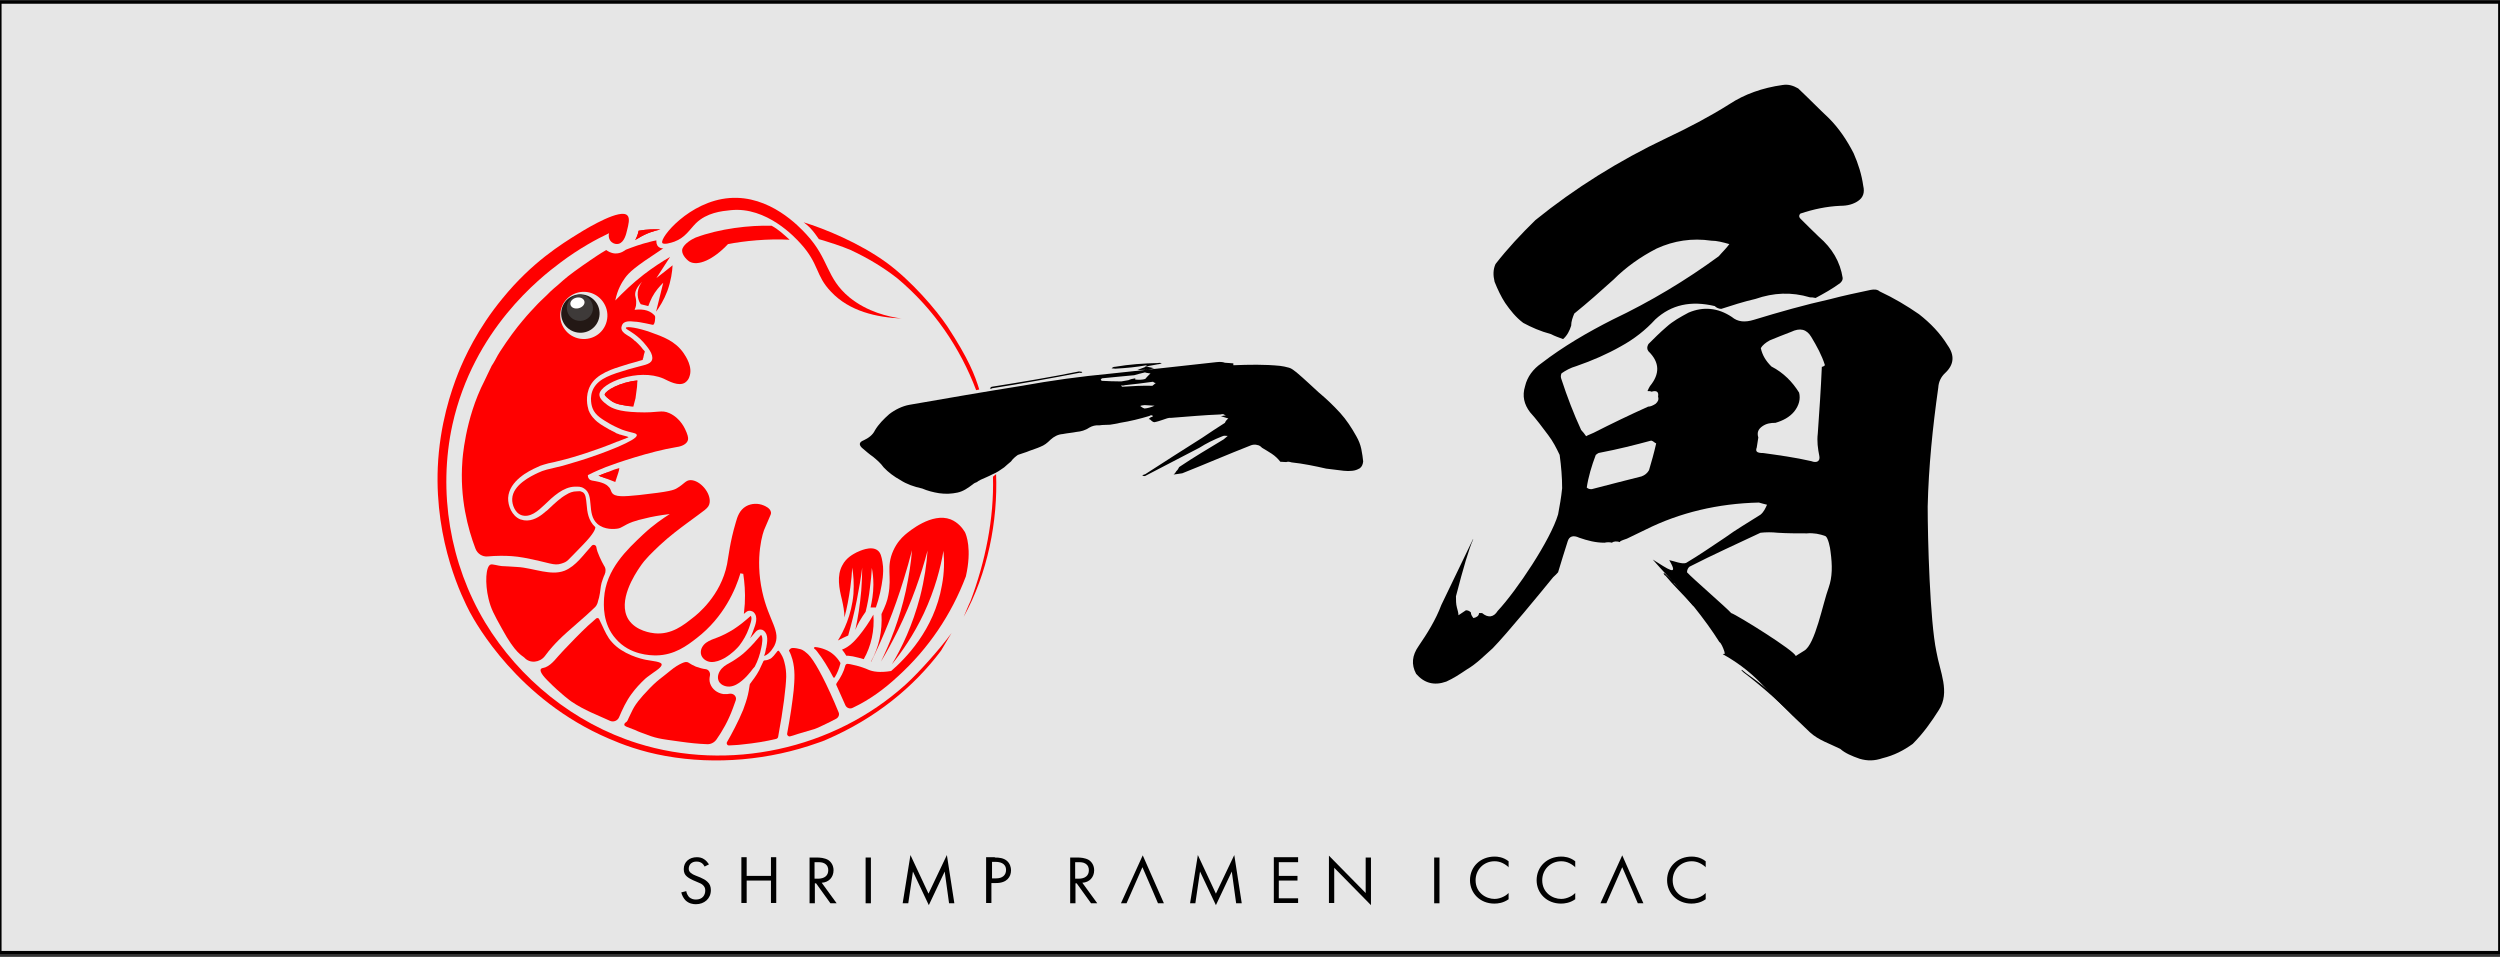 <?xml version="1.0" encoding="utf-8"?>
<!-- Generator: Adobe Illustrator 28.0.0, SVG Export Plug-In . SVG Version: 6.00 Build 0)  -->
<svg version="1.1" id="レイヤー_1" xmlns="http://www.w3.org/2000/svg" xmlns:xlink="http://www.w3.org/1999/xlink" x="0px"
	 y="0px" viewBox="0 0 802.9 307.3" style="enable-background:new 0 0 802.9 307.3;" xml:space="preserve">
<rect x="0" y="0" width="802.9" height="307.3" fill="#333333" stroke="none"/>
<style type="text/css">
	.st0{fill:#E6E6E6;stroke:#000000;stroke-miterlimit:10;}
	.st1{fill:#FF0000;}
	.st2{fill:#231815;}
	.st3{fill:#3E3A39;}
	.st4{fill:#FFFFFF;}
</style>
<rect y="0.7" class="st0" width="802.8" height="305.2"/>
<g>
	<path class="st1" d="M280.5,197.4c-1.4,2.5-3,4.8-4.8,7c-1.4,1.7-3.1,3.4-5.2,4.2c0,0-0.1,0-0.1,0c0.5,0.6,1,1.3,1.4,2
		c0.1,0,0.1,0,0.2,0c0.1,0,0.3,0,0.4,0c0.5,0.1,1,0.1,1.5,0.2c1.4,0.3,2.5,0.6,3.5,0.9C279.8,207.5,280.9,202.4,280.5,197.4z"/>
	<path class="st1" d="M283.4,180.4c-0.3-1.7-0.6-2.9-1.5-3.6c-2.1-1.7-5.9,0.2-6.8,0.6c-0.9,0.5-3.3,1.6-4.6,4.2
		c-1.8,3.3-1,7.4-0.1,11c0.4,1.8,0.8,3.8,0.8,5.7c0.8-2.9,1.4-6.2,1.9-9.7c0.3-2.2,0.5-4.3,0.6-6.3c0.4,2.3,0.6,5.1,0.4,8.4
		c-0.6,6.9-3.2,12.1-5,15c1.1-0.6,2.2-1.1,3.3-1.6c1-3.5,2-7.4,2.8-11.5c0.7-3.6,1.3-7,1.7-10.3c0,2.3-0.1,4.8-0.3,7.4
		c-0.4,4.7-1.1,8.9-1.9,12.6c0.3-0.8,0.8-1.8,1.3-2.7c0.7-1.2,1.4-2.3,2-3.1c0.6-2.4,1.1-5,1.4-7.8c0.3-2.2,0.5-4.3,0.6-6.3
		c0.3,1.5,0.5,3.3,0.5,5.4c0,2.9-0.5,5.4-0.9,7.3c0.6,0,1.1,0,1.7,0c1.1-3.1,1.8-6.4,2.2-9.6C283.6,184.3,283.8,182.6,283.4,180.4z"
		/>
	<path class="st1" d="M289.5,102.3c-4.3-0.6-10.9-2.1-16.7-6.8c-7.6-6.3-6.4-12.2-13.8-20.2c-2.3-2.5-11.8-12.7-24.7-11.7
		c-12.9,1-22.5,12.8-21.6,14.4c0.4,0.7,2.8,0,3.9-0.4c3.5-1.3,4.9-3.9,6.9-5.9c3.5-3.4,8.2-3.9,11.2-4.2
		c11.5-1.2,20.7,8.8,22.4,10.7c6.1,6.7,4.7,10.2,9.8,15.5C272.8,100,281.5,101.9,289.5,102.3z"/>
	<path class="st1" d="M221.4,84c2.7,1.6,7.7-0.6,12.4-5.6c5-1,12.9-1.8,19.8-1.4c-2-1.8-3.7-3.4-5.8-4.5c-7-0.2-16.7,0.9-24.4,3.8
		c-1.4,0.6-3.6,2-4.2,3.5C218.6,81.3,220.2,83.2,221.4,84z"/>
	<g>
		<path class="st1" d="M194.2,126.7c0,0.5,1.4,1.5,1.9,1.9c0.8,0.6,1.8,1.2,4.5,1.6c0.6,0.1,1.2,0.2,1.9,0.2c0-0.1,0-0.2,0.1-0.2
			c0.8-2.6,1.5-5.3,2.1-8C199.1,122.7,194.4,125.5,194.2,126.7z"/>
		<path class="st1" d="M192.2,152.8c0.2,0,0.4,0.1,0.6,0.2c0.6,0.2,1.3,0.4,2,0.7c0.1-0.7,0.3-1.4,0.4-2.1c0,0-0.1,0-0.1,0.1
			C194.2,152,193.2,152.4,192.2,152.8z"/>
	</g>
	<path class="st1" d="M262.4,209.2L262.4,209.2c1.8,2.3,3.6,5.2,5.2,8.3c0.1,0.2,0.4,0.2,0.5,0c0.8-1.3,1.4-2.8,1.8-4.4
		c0-0.1,0-0.2,0-0.2c-1.1-1.9-2.8-3.5-4.9-4.3c-1-0.4-2.1-0.7-3.2-0.8c-0.3,0-0.5,0.3-0.3,0.5C261.9,208.6,262.2,208.9,262.4,209.2z
		"/>
	<path class="st1" d="M232.6,211.4c-1.3,0.7-2.8,1.3-4.3,1.2c-1.5-0.1-3-1.2-3.2-2.7c-0.2-1.4,0.6-2.7,1.7-3.5
		c1.1-0.8,2.4-1.2,3.7-1.7c1.8-0.7,3.5-1.6,5.1-2.6c2-1.3,3.7-2.7,5.5-4.3c0.7,0.7-0.3,3.1-0.6,4c-0.7,2-1.8,3.9-3.1,5.6
		C236.8,208.1,235.2,209.9,232.6,211.4z"/>
	<path class="st1" d="M244.8,190c-2.4-11,0.2-19.2,0.9-20.5c0.4-0.9,0.8-1.9,1.2-2.8c0.6-1.4,0.8-1.7,0.7-2.2
		c-0.2-1.3-1.9-2-2.4-2.2c-1.7-0.7-3.8-0.7-5.6,0.3c-2.1,1.2-2.8,3.4-3.3,5.2c-1.9,6.4-2.3,10.8-2.8,13.4
		c-2,10.1-9.6,16.2-11.1,17.3c-2.8,2.2-6.7,5.4-12.1,4.9c-1-0.1-6.1-0.7-8.5-4.5c-3.6-5.9,2.2-14.6,3.7-16.8c1.8-2.7,3.8-4.5,6.4-7
		c3.1-2.9,6.6-5.5,8.9-7.2c5.6-4.2,6.8-4.6,7.1-6.4c0.5-3.2-3.1-7.3-6.1-7.3c-1.6,0-2,1.2-4.4,2.6c-1,0.6-2.2,1.1-12.2,2.2
		c-5,0.5-7.8,0.7-8.7-0.8c-0.4-0.6-0.3-1.2-1.1-1.9c-0.8-0.9-1.9-1.2-2.9-1.5c-1.9-0.5-2.9-0.3-3.4-1.1c-0.3-0.4-0.3-0.8-0.3-1.1
		c2.5-1.3,4.6-2.1,5.8-2.6c3.1-1.2,14.1-5,22.6-6.4c0.8-0.1,2.9-0.5,3.6-1.9c0.3-0.6,0.3-1.3-0.3-2.8c-0.4-1-1.8-4.5-5.5-6.2
		c-2.7-1.2-3.4,0-10.3-0.3c-6.1-0.2-8.2-1.3-9.6-2.3c-1.2-0.9-2.7-2.1-2.6-3.5c0.4-3.6,12.5-8.5,20.6-5c1.7,0.8,4.8,2.6,6.9,1.3
		c0.9-0.6,1.3-1.5,1.4-1.9c1.2-3.1-1.2-6.6-1.8-7.5c-2.7-4-6.8-5.4-10.7-6.8c-3.9-1.4-7.7-2-7.9-1.4c-0.2,0.5,2.9,1.5,5.7,4.7
		c1.2,1.4,3.3,3.8,2.7,5.6c-0.6,1.6-2.7,1.6-7.5,3c-5.7,1.7-9.4,2.9-11.2,6c-1.7,3-0.5,6.3-0.4,6.5c0.9,2.4,3.2,3.6,5.7,5.1
		c1.8,1,3.6,1.7,3.8,1.8c3.1,1.1,4.6,1,4.7,1.7c0.2,0.9-2.6,2.3-6,3.8c-9,3.8-17.3,5.9-17.8,6.1c-5,1.2-5.9,1.3-8,2.3
		c-2.1,1-8,3.8-8.2,8.3c-0.1,2,1,4.5,2.8,5.2c2.9,1.1,5.6-1.4,7.5-3.2c2.9-2.8,6.1-5.8,9.8-5.9c1,0,2-0.1,3,0.6
		c3.4,2.1,0.7,8.1,4.2,11.3c2.3,2.1,5.8,1.7,6.4,1.6c1.6-0.2,2-1.1,5-2.2c1.4-0.5,2.3-0.7,4-1.1c1.9-0.5,4.6-1,7.9-1.4
		c-2.2,1.4-5.3,3.5-8.5,6.5c-5.2,4.9-12,11.2-12.6,20.5c-0.1,2-0.6,8.2,3.8,13.1c4.5,5.2,11.1,5.3,13,5.3c5.8-0.1,9.8-3.1,13-5.6
		c8.7-6.7,12.5-15.7,14-20.8c0.3,0.1,0.6,0.2,0.9,0.2c0.4,2.6,0.7,5.9,0.5,9.6c-0.1,1.2-0.2,2.3-0.3,3.3c0.2-0.2,0.4-0.4,0.7-0.6
		c0.4-0.4,1-0.5,1.5-0.4c0.4,0.1,0.7,0.2,1,0.5c1.5,1.5,0.5,4-0.1,5.6l-0.1,0.3c-0.3,0.8-0.6,1.6-1,2.4c0.6-0.7,1.2-1.4,1.8-2.1
		c0.4-0.5,1.1-0.8,1.7-0.7c0.3,0,0.5,0.1,0.8,0.3c1.7,1.2,1.2,3.8,0.9,5.5l-0.1,0.3c-0.1,0.8-0.3,1.6-0.6,2.4c2-0.7,3.1-3,3.3-3.3
		C251,202.7,246.9,199.6,244.8,190z"/>
	<path class="st1" d="M238.3,218.6c-1.2,1-2.5,1.8-4,1.9c-1.5,0.1-3.2-0.7-3.6-2.1c-0.4-1.3,0.2-2.7,1.1-3.7c0.9-1,2.2-1.6,3.4-2.3
		c1.6-1,3.2-2.1,4.5-3.4c1.7-1.6,3.2-3.3,4.7-5.1c0.8,0.6,0.3,3.2,0.1,4.1c-0.4,2.1-1.1,4.2-2.1,6.1
		C241.8,214.6,240.6,216.7,238.3,218.6z"/>
	<path class="st1" d="M211.1,78.8c-0.1-0.3-0.2-0.5-0.2-0.5c0-0.1-0.1-0.3-0.1-0.7c0-0.2,0-0.3,0-0.4c-0.7,0.1-1.4,0.3-2.2,0.5
		c-2.8,0.7-5.3,1.6-7.6,2.5c-0.3,0.2-1.6,1.3-3.5,1.2c-1.4-0.1-2.4-0.8-2.8-1.1c-2.1,1.2-3.8,2.4-5,3.2c-3.8,2.6-7,4.9-8.8,6.5
		c-0.6,0.5-1.2,1.1-1.8,1.6c-0.8,0.7-1.6,1.3-2.3,2l-1.2,1.2c-0.7,0.7-1.5,1.4-2.1,2l-0.8,0.8c-1.6,1.7-3.4,3.6-4.6,5.1
		c0,0-0.1,0.1-0.1,0.1c-2.3,2.7-4.8,6.1-7.4,10.1c-0.4,0.6-1.1,1.8-1.6,2.8c-0.4,0.7-0.8,1.4-1.1,1.8c-0.4,0.8-0.9,1.8-1.3,2.7
		c-0.3,0.7-0.7,1.4-1,2.1c-6.4,12.4-7.1,25.8-7.1,25.8c-0.9,11.9,1.8,21.8,4.2,28.1c0.6,1.6,2.2,2.7,4,2.5c1.2-0.1,2.6-0.2,4.1-0.2
		c2.5,0,4.6,0.1,7.4,0.6c8.5,1.6,9.6,2.7,12.1,1.9c2.1-0.7,1.5-0.5,6.8-5.9c3.9-4,4.1-5.3,4.1-5.8c-2.3-2.1-2.6-4.9-2.8-7.3
		c-0.2-2-0.3-3.3-1.2-3.9c-0.2-0.1-0.5-0.2-0.7-0.3c-0.4-0.1-0.8,0-1.3,0c-1.2,0-2.3,0.4-3.4,1.1c-1.8,1-3.6,2.7-5.3,4.3
		c-0.4,0.4-0.8,0.8-1.4,1.2c-1.7,1.5-4.1,3.1-6.8,2.7c-0.4-0.1-0.8-0.2-1.2-0.3c-2.7-1.1-4-4.4-3.9-6.9c0.3-5.5,6.7-8.7,9.2-9.8
		c0.8-0.4,1.5-0.7,2.3-0.9c0.9-0.3,1.8-0.5,3.3-0.8c0.8-0.2,1.7-0.4,2.8-0.7c0,0,0.3-0.1,0.8-0.2c2.3-0.6,9.2-2.6,16.7-5.7
		c0,0,0.1,0,0.1,0c0.2-0.1,0.3-0.1,0.5-0.2c0,0,2.8-1.1,2.8-1.1c0.6-0.2-0.8-0.4-2.1-0.8c0.1,0-0.2-0.1-0.3-0.1c0,0,0,0-0.1,0
		c-0.1,0-0.2-0.1-0.3-0.1c-0.1,0-0.1,0-0.2-0.1c-0.1,0-0.2-0.1-0.3-0.1c-0.1,0-0.2-0.1-0.3-0.1c-0.1,0-0.2-0.1-0.2-0.1
		c-0.1,0-0.2-0.1-0.3-0.2c-0.1,0-0.2-0.1-0.2-0.1c-0.1-0.1-0.3-0.1-0.4-0.2c-0.1,0-0.2-0.1-0.2-0.1c-0.1-0.1-0.3-0.1-0.4-0.2
		c-0.1,0-0.2-0.1-0.2-0.1c-0.1-0.1-0.3-0.2-0.4-0.2c-0.1,0-0.1-0.1-0.2-0.1l-0.3-0.2c-1.6-0.9-3.2-1.8-4.4-3.1
		c-0.8-0.8-1.4-1.7-1.8-2.7c0,0-0.1-0.1-0.1-0.3c-0.3-1-1.2-4.4,0.6-7.8c0.2-0.4,0.5-0.8,0.8-1.2c1.4-1.7,3.3-2.8,5.7-3.8
		c1.7-0.7,3.6-1.2,5.7-1.9c1.4-0.4,2.6-0.7,3.5-1c0,0,0,0,0,0c0.4-0.1,0.8-0.2,1.1-0.3c0,0,0,0,0,0c0-0.2,0.1-0.5,0.2-0.7
		c0.1-0.7,0.3-1.4,0.5-2c-0.1-0.2-0.3-0.4-0.5-0.6c-0.1-0.1-0.1-0.1-0.2-0.2c-0.1-0.1-0.1-0.2-0.2-0.3c-0.2-0.2-0.3-0.4-0.5-0.6
		c-0.5-0.6-1.1-1.1-1.6-1.6c-0.1,0-0.1-0.1-0.2-0.1c-0.1-0.1-0.2-0.2-0.3-0.3c-0.1-0.1-0.2-0.1-0.2-0.2c-0.7-0.6-1.4-1-1.9-1.3
		c-0.4-0.3-1-0.6-1.3-1c-0.1-0.1-0.1-0.1-0.2-0.2c0,0,0,0,0,0c-0.4-0.5-0.6-1.1-0.3-1.9c0.6-1.8,2.9-1.4,4.1-1.3c0,0,0,0,0,0
		c1.6,0,6,1.1,5.8,1c0.7,0.3,1-2.5,0.7-2.9c-1.3-1.5-3.3-2.3-6.5-1.9c0.2-0.5,0.5-1.1,0.5-2c0.1-1.2-0.2-1.9-0.3-2.6
		c-0.1-1,0.2-2.4,2.2-4.4c-0.4,0.5-1.8,2.5-1.3,5.1c0.2,0.9,0.5,1.6,0.9,2.1l2.4,0.6c0.3-0.8,0.7-1.8,1.2-2.8
		c1.1-2.1,2.5-3.6,3.6-4.7c-0.8,3.1-1.5,6.2-2.3,9.3c1.1-1.5,2.5-3.7,3.6-6.6c1.2-3.3,1.6-6.3,1.7-8.3c-1.7,1.4-3.4,2.7-5.2,4.1
		c1.5-2.3,2.9-4.5,4.4-6.8c-2.6,1.5-5.5,3.4-8.5,5.7c-3.6,2.8-6.6,5.7-9.1,8.3c0.7-3.5,2.1-5.8,3.1-7.2c1.4-1.9,3.1-3.5,11.5-9
		c0.3-0.2,0.6-0.4,0.9-0.6C212.9,79.9,211.6,79.7,211.1,78.8z M186.4,108.8c-4.2-0.6-7-4.5-6.4-8.6c0.6-4.2,4.5-7,8.6-6.4
		c4.1,0.6,7,4.5,6.4,8.6C194.4,106.6,190.6,109.4,186.4,108.8z"/>
	<path class="st1" d="M204,77.1c0.3-0.2,0.6-0.4,1-0.6c2.7-1.7,5.3-2.4,7.1-2.8c-1.8-0.1-4.2-0.1-7,0.4
		C204.9,75.2,204.5,76.2,204,77.1z"/>
	<path class="st1" d="M204,77.1c0.3-0.2,0.6-0.4,1-0.6c2.7-1.7,5.3-2.4,7.1-2.8c-1.8-0.1-4.2-0.1-7,0.4
		C204.9,75.2,204.5,76.2,204,77.1z"/>
	<path class="st1" d="M252.5,217.4c0-1.4-0.1-3-0.6-4.8c-0.3-1.3-0.9-2.4-1.7-3.5c-0.1-0.2-0.4-0.1-0.5,0c-0.5,0.6-0.9,1.1-1.2,1.5
		c-0.5,0.5-0.8,0.9-1.4,1.1c-0.6,0.3-1.2,0.4-1.6,0.4c-0.1,0-0.2,0.1-0.3,0.2c-0.4,0.9-0.9,2-1.4,3c-0.9,1.7-2,3.1-2.9,4.3
		c0,0-0.1,0.1-0.1,0.2c-0.2,1.3-0.4,2.8-0.9,4.5c-0.1,0.4-0.5,1.7-1.2,3.6c-1.5,3.7-3.9,8.2-5.2,10.4c-0.3,0.5,0.1,1.2,0.7,1.1
		c1.3-0.1,2.7-0.1,4.1-0.3c4-0.4,7.7-1,11-1.8c0.3-0.1,0.5-0.3,0.6-0.6C251.6,227.6,252.4,220.7,252.5,217.4z"/>
	<path class="st1" d="M288.4,217.2c9.8-8.9,17.2-19.9,21.8-32.1c2-8.8,0.1-13.4-0.3-14.2c-0.1-0.2-0.2-0.3-0.2-0.3
		c-0.5-0.8-1.9-2.8-4.4-3.8c-6-2.3-13.3,3.8-14.7,5c-0.1,0.1-0.1,0.1-0.1,0.1c-1,0.9-2.4,2.3-3.6,4.9c-2.4,5.4-0.4,8.1-1.6,14.3
		c-0.3,1.8-1,3.6-2.2,6.1c0.3,5.4-0.8,10.7-3.4,15.3c0,0,0.1,0,0.1,0c0,0,0,0,0,0c3.8-7.7,7.4-16.5,10.4-26.3c1-3.2,1.9-6.4,2.7-9.5
		c-0.3,4-1,8.4-2,13.1c-2,9.1-5.1,16.8-8,22.7c1.9-3.1,3.7-6.5,5.5-10.1c4.5-9.2,7.5-18,9.5-25.6c-0.3,4.3-1,9.3-2.4,14.8
		c-2.4,9.2-5.9,16.5-9.1,21.8c3.2-4,7-9.4,10.3-16.4c3.6-7.7,5.4-14.8,6.3-20.1c0.3,3.2,0.3,7-0.5,11.1
		c-2.5,14.4-11.9,23.7-16.3,27.5c-3.7,0.6-5.9,0.2-7.3-0.4c-0.6-0.3-2.8-1.2-5.9-1.8c-0.3,0-0.5-0.1-0.8-0.1c-0.3,0-0.6,0.2-0.7,0.5
		c-0.5,2-1.5,3.9-2.8,5.7c-0.1,0.2-0.2,0.4-0.1,0.6c1,2.2,1.9,4.3,2.9,6.5c0.4,0.9,1.5,1.3,2.4,0.8
		C279.4,224.7,284.1,221.2,288.4,217.2z"/>
	<path class="st1" d="M234.3,222.8c-0.2,0-0.5,0.1-0.7,0.1c-0.4,0-0.9,0-1.3,0c-2-0.3-3.6-1.6-4.2-3.3c-0.3-0.8-0.3-1.7-0.1-2.6
		c0.2-1-0.4-2-1.4-2.1c-0.9-0.1-2-0.4-3.1-0.8c-0.9-0.4-1.7-0.8-2.4-1.3c-0.7-0.4-1.4-0.1-2.1,0.2c-0.9,0.4-2.3,1.2-3.6,2.3
		c-2.7,2.3-4.3,3-8,7.1c-0.6,0.6-1.2,1.3-1.6,1.8c0,0,0,0,0,0c0,0,0,0,0,0c-2.5,2.8-3.1,4.9-3.9,6.4c-0.2,0.5-0.5,1.2-0.8,1.3
		c-0.6,0.4-0.6,0.7-0.6,0.9c0.1,0.5,1,0.7,2.8,1.4c1.4,0.5,0.8,0.4,2.4,1c5.4,2.1,5.8,2,12.9,3c2.8,0.4,5.6,0.7,8.4,0.8
		c1.2,0.1,2.4-0.5,3.1-1.5c1.9-2.7,3.8-6,5.3-10.1c0.3-0.9,0.6-1.7,0.9-2.5C236.7,223.7,235.6,222.6,234.3,222.8z"/>
	<path class="st1" d="M193.3,180.4c-0.5-1-1-2.1-1.4-3.2c-0.2-0.5-0.3-1.1-0.4-1.6c-0.2-0.6-0.9-0.8-1.4-0.4
		c-2.7,2.9-5.1,6.6-8.8,8.1c-2.4,0.9-4.7,0.6-7.1,0.2c-2.3-0.4-5.6-1.3-8-1.4c-4.2-0.3-1.9-0.1-5.1-0.3c-1.1-0.1-3-0.7-3.5-0.5
		c-1.6,0.5-1.9,6-0.7,11c0.8,3.3,1.7,4.9,4.3,9.6c4.4,8.1,6.5,8.6,7.2,9.3c1.8,2,5,1.6,6.6-0.5c1.6-2.2,3.2-3.9,4.5-5.2
		c1.7-1.7,3-2.8,7.1-6.4c1.9-1.6,3.4-3.1,4.5-4.1c0.4-0.4,0.6-0.8,0.8-1.3c0.1-0.5,0.3-1.1,0.5-1.8c0.5-2.2,0.4-3.2,0.8-4.7
		c0.3-0.9,0.6-1.9,1-2.7c0.4-0.9,0.4-2-0.2-2.8C193.7,181.2,193.5,180.8,193.3,180.4z"/>
	<path class="st1" d="M207.4,211.9c-1.5-0.3-7.4-1.7-10.9-5.7c-1.4-1.5-2.3-3.6-3.1-5.3c-0.4-0.8-0.7-1.5-1-2.1
		c-0.1-0.3-0.6-0.4-0.9-0.2c-2,1.7-3.6,3.2-4.7,4.3c-1.4,1.4-2.9,2.9-4.3,4.4c-1.1,1.1-1.7,1.8-2,2.1c-1.6,1.6-3.1,4-5.3,4.9
		c-0.8,0.3-1.3,0.2-1.5,0.6c-0.2,0.3-0.3,1.2,2.1,3.6c4.3,4.4,7.7,6.8,7.7,6.8c4.3,2.9,8.3,4.3,12.4,6.2c1.1,0.5,2.4,0,2.9-1.1
		c1.1-2.6,2.3-5.2,4-7.5c1.3-1.8,2.8-3.4,4.4-4.9c0.9-0.8,1.9-1.4,2.8-2.1c0.6-0.4,2.6-1.7,2.5-2.5
		C212.5,212.5,209.5,212.3,207.4,211.9z"/>
	<path class="st1" d="M269.3,228.7c-3.6-8.8-7-15.2-9-17.7c-1.4-1.7-2.7-2.4-3.2-2.5c-0.8-0.2-1.6-0.4-2.5-0.4c-0.6,0-1,0.4-1.2,0.8
		c0,0,0,0.1,0,0.1c0.5,0.9,0.8,1.8,1.1,2.8c0.9,3.3,0.7,6.5,0.4,9.9c-0.4,3.7-1.1,8.6-2.1,13.9c-0.1,0.5,0.4,1,0.9,0.9
		c0.5-0.1,1.4-0.4,2.6-0.8c6.7-2,4.9-1.3,8.1-2.8c1.5-0.7,2.9-1.4,4.2-2.1C269.3,230.4,269.7,229.5,269.3,228.7z"/>
</g>
<g>
	<path class="st1" d="M194.2,126.7c0,0.5,1.4,1.5,1.9,1.9c0.8,0.6,1.8,1.2,4.5,1.6c0.6,0.1,2.1,0.4,2.8,0.4c0-0.1,0.6-2.2,0.7-2.7
		c0.7-5,0.4-2.9,0.6-5.7C199.1,122.7,194.4,125.5,194.2,126.7z"/>
	<path class="st1" d="M192.2,152.8c0.2,0,0.4,0.1,0.6,0.2c0.6,0.2,4.1,1.5,4.8,1.8c0.8-2.5,1.3-3.7,1.3-4.5c0,0-1.5,0.5-1.6,0.5
		C196.5,151.1,193.2,152.4,192.2,152.8z"/>
</g>
<path class="st1" d="M305.6,203.3c-3.4,4.7-10.3,12.5-14.7,16.5c-23.2,21-57,28.1-86.2,18.9c-20.3-6.4-37.9-20.6-48.9-38.8
	c-11.3-18.8-15.2-42-10.5-63.5c6.8-30.6,28.2-47.2,34.6-52c6.1-4.6,11.7-7.6,15.7-9.5c-0.3,1.1,0.1,2.3,0.9,2.9
	c0.6,0.5,1.5,0.7,2.2,0.5c1.8-0.5,2.4-3.1,2.7-4.4c0.4-1.6,1-3.8,0.1-4.7c-2.1-2.3-12.2,3.6-15.7,5.8c-5.5,3.4-14.9,9.2-24.3,20.7
	c-8.2,9.9-12.4,19.3-14.3,24c-2.3,5.8-6,16.6-6.6,30.4c-1,24.2,8,42.1,10.3,46.5c1.9,3.5,15.4,28.1,44.6,40.6
	c4.1,1.8,10.4,4.2,18.3,5.6c16.1,2.9,33.4,1.3,48.8-4.2c1-0.3,2-0.7,2.9-1.1c15.7-6.8,27.9-16.8,36.7-28.5L305.6,203.3z"/>
<path class="st2" d="M187.3,94.6c-3.4-0.5-6.5,1.8-7,5.2c-0.5,3.4,1.8,6.5,5.2,7c3.4,0.5,6.5-1.8,7-5.2
	C193,98.2,190.7,95.1,187.3,94.6z M185.5,100.6c-1.4-0.2-2.4-1.6-2.2-3c0.2-1.4,1.6-2.4,3-2.2c1.4,0.2,2.4,1.6,2.2,3
	C188.3,99.8,187,100.8,185.5,100.6z"/>
<path class="st3" d="M190.4,99.5c-0.3,2.3-2.5,3.9-4.8,3.5c-2.3-0.3-3.9-2.5-3.5-4.8c0.3-2.3,2.5-3.9,4.8-3.5
	C189.1,95,190.7,97.2,190.4,99.5z"/>
<path class="st4" d="M187.7,96.8c0.2,0.9-0.6,1.9-1.9,2.2c-1.2,0.3-2.4-0.2-2.6-1.2c-0.2-0.9,0.6-1.9,1.9-2.2
	C186.4,95.3,187.5,95.9,187.7,96.8z"/>
<path d="M559.4,215.1l-0.1,0.2l0.6,0.6c6.8,5.2,12.1,10.1,17.8,15.7c0.1,0.1,0.3,0.1,0.8,0.2c0-0.3-0.1-0.3-0.3-0.5
	c-5.6-5.6-10.3-10.1-17.3-15C560.9,216.3,559.7,215.3,559.4,215.1z"/>
<path d="M534.3,184c0,0.4,0.3,0.8,0.6,0.9c2.7,3.3,5.2,5.5,8.7,9.5c0.3,0.3,0.6,0.4,1.1,0.5L544,194c-2.1-2.5-4.2-4.7-6.5-6.8
	l0.3-0.2c-0.9-0.6-1.6-1.5-2.6-2.3C535.1,184.5,534.6,184.1,534.3,184z"/>
<path class="st1" d="M288.2,89.4c11.8,9.9,20.2,22.4,25.3,35.9c0.3-0.1,0.6-0.1,1-0.2c-1.4-4.6-3.4-9.8-10.2-20.2
	c-3.7-5.5-11.5-14.6-19.5-20.5c-8.8-6.4-20.1-11-26.7-13c0.6,0.4,1.6,1.3,2,1.7c1.3,1.4,2,2.4,2.9,3.7c2.4,0.7,7.5,2.3,10.2,3.5
	C279,83,284,86.1,288.2,89.4z"/>
<path d="M436.7,150.4c-0.9,0.5-1.5,0.7-2.4,0.8c-0.9,0.1-1.7,0.1-2.7,0l-5.7-0.7c-3.5-0.8-7.3-1.6-11.1-2c-0.6-0.2-1.3-0.3-1.7-0.1
	l-1.9-0.1c-0.8-1-1.6-1.8-2.8-2.6c-1-0.6-2-1.3-3.1-1.9c-0.4-0.4-0.8-0.8-1.6-0.9c-0.6-0.2-1.3-0.1-1.9,0.1
	c-7.4,2.9-14.8,6.1-22.1,9c-0.9,0.1-1.7,0.3-2.8,0.4c0.4-0.3,0.7-0.7,0.9-1.1c0.4-0.3,0.7-0.9,0.9-1.3c4.6-3.1,9.5-6,14.3-8.9
	c0.4-0.4,0.9-0.7,1.3-1.1c-0.8-0.1-1.3-0.1-1.7,0.1c-2.8,1.1-5.2,2.3-7.4,3.7l-17.5,9.1l-0.8-0.1c0-0.2,0.4-0.4,0.9-0.5
	c5.9-3.8,12.1-7.8,18.3-11.7c2.4-1.6,4.9-3.3,7.3-4.8c0.2-0.6,0.7-1.1,1.1-1.4c-0.8-0.2-1.5-0.5-2.3-0.7l-0.2,0
	c0.6-0.1,1.3-0.3,1.7-0.3c-0.4-0.2-0.6-0.2-0.8-0.4c-0.4,0-0.6,0-0.9,0.1c-5.3,0.2-10.6,0.7-15.9,1.1c-0.8-0.1-1.7,0.3-2.6,0.6
	c-0.9,0.3-1.7,0.6-2.8,0.8c-0.2,0-0.6-0.2-0.8-0.4c-0.4-0.4-0.6-0.6-1-0.6c0.4-0.4,0.7-0.7,1.1-0.7c0.2,0,0.2-0.2,0.2-0.4
	c-0.4-0.2-0.6-0.2-1.1,0.1c-3,0.9-6.2,1.7-9.4,2.2c-1.1,0.3-2.1,0.4-3.2,0.6c-1.1,0.1-2.3,0-3.4,0.2c-1.3-0.1-2.3,0.2-3.2,0.7
	c-1.3,0.9-2.8,1.3-4.1,1.4c-1.5,0.3-3,0.4-4.5,0.7c-1.5,0.1-2.8,0.8-3.9,1.8c-1.1,1.1-2,1.8-3.3,2.3c-1.1,0.5-2.2,0.8-3.5,1.3
	c-1.1,0.5-2.4,0.8-3.7,1.3c-0.7,0.5-1.6,1.2-2.2,2.1c-0.9,0.7-1.6,1.4-2.2,1.9c-1.3,0.9-2.4,1.7-3.7,2.2c-1.3,0.7-2.6,1.2-3.9,1.8
	c-0.2,0.2-0.7,0.3-1.1,0.7c-0.4,0.2-0.9,0.3-1.3,0.7c-1.6,1.2-3.1,2.3-5,2.7c-1.9,0.4-3.8,0.5-5.9,0.2c-1.9-0.3-3.8-0.8-5.4-1.5
	c-2.7-0.6-5-1.4-7-2.7c-2-1.1-3.9-2.5-5.4-4.1c-1-1.4-2.2-2.4-3.4-3.4c-1.2-0.8-2.4-1.9-3.6-2.9c-1-1-0.9-1.8,0.6-2.4
	c1.5-0.7,2.9-1.7,3.6-3.2c1.2-2,2.8-3.6,4.6-5.2c1.8-1.4,4.2-2.6,6.5-3c12-2.1,24.2-4.2,36.1-6.1c9.4-1.7,18.8-3,28.4-3.9
	c11.3-1.2,22.6-2.4,34.1-3.7c1.1-0.1,1.9-0.1,2.7,0.2c1.1,0.1,1.9,0.1,2.7,0.2l0,0.6c5.1-0.2,10-0.3,15,0.2c0.8,0.1,1.9,0.3,2.9,0.6
	c0.8,0.2,1.6,0.9,2.4,1.5c2.6,2.2,5,4.5,7.2,6.5c2.4,2,4.6,4.1,6.8,6.5c2,2.2,3.7,4.8,5.2,7.5c0.8,1.4,1.3,2.7,1.6,4.1
	c0.3,1.5,0.5,2.9,0.6,4C437.7,149.1,437.4,149.9,436.7,150.4z M347.6,119.6l-0.2-0.2l-0.9-0.1c-9.4,1.9-18.5,3.4-27.9,4.9
	c-0.2,0-0.4,0.2-0.7,0.5c0.3,0.2,0.5,0.2,0.7,0c9.5-1.5,18.9-3.2,28.2-5C346.9,119.8,347.3,119.8,347.6,119.6z M360.1,122.5
	c0.7-0.1,1.6-0.3,2.3-0.4c0.6-0.3,1.5-0.5,2.2-0.6l0,0.4c1.2,0.1,2.3,0.1,3.2-0.2c0.4-0.5,1-1.1,1.7-1.8c-0.4,0-0.5,0-0.9-0.1
	c-0.4,0-0.7-0.2-0.9-0.2c-1.3,0.3-2.4,0.6-3.4,0.9c-3.6,0.3-7,0.7-10.4,1l-0.4,0.4l0.3,0.4C355.8,122.4,357.8,122.5,360.1,122.5z
	 M373.1,116.7c-0.3-0.2-0.9-0.2-1.2-0.1c-4.6,0.1-9.1,0.4-13.8,1.2c-0.4,0-0.7,0.1-1.1,0.5l1.2,0.1c3.6-0.2,6.8-0.5,10-1.1l0,0.4
	c1.1-0.3,2.3-0.4,3.6-0.7C372.2,117,372.7,116.8,373.1,116.7z M371.2,123c-0.4,0-0.7-0.2-0.9-0.4c-3,0.4-5.9,0.8-9,1.1
	c-0.5,0.2-0.9,0.1-1.3,0.1c0.2,0.2,0.3,0.4,0.5,0.4c3.2-0.2,6.4-0.4,9.6-0.3L371.2,123z M365.3,118.8c0.9,0.1,2-0.1,2.8,0
	c0.9-0.1,1.8-0.3,2.7-0.6l-0.4,0l-2.3-0.5c-0.2,0-0.4,0-0.4,0.2C366.9,118.2,366.2,118.5,365.3,118.8z M370.8,130.3l-3.2-0.2
	c-0.7,0.1-1.1,0.1-1.4,0.3c0.3,0.2,0.7,0.6,1.4,0.8C368.6,131.1,369.7,130.8,370.8,130.3z"/>
<g>
	<path d="M624.7,119.8c2.9-2.7,3.1-5.7,0.8-8.9c-2.4-3.9-5.5-7.1-9.2-10c-3.9-2.7-8.1-5.2-12.6-7.3c-0.8-0.7-1.8-0.7-2.9-0.5
		c-4.2,0.9-8.6,1.8-13.1,3c-8.1,1.8-16.2,4.1-24.4,6.6c-2.9,0.9-5.2,0.7-7.1-0.9c-4.5-3-9.2-3.4-13.9-1.4c-2.6,1.4-5,2.7-7.1,4.6
		c-2.1,1.8-3.9,3.6-5.8,5.5c-0.5,0.9-0.5,1.6,0,2.3c3.7,3.6,3.7,7.3,0.5,11.2c-0.3,0.5-0.5,0.9-0.8,1.6c0.5,0,1,0,1.3,0.2
		c1.6-0.5,2.4,0,2.1,1.6c0.3,0.9,0,1.6-0.8,2.3c-0.8,0.5-1.6,0.9-2.4,0.9c-6,2.7-11.8,5.5-17.5,8.4c-1,0.5-1.8,0.7-2.4,1.1
		c-0.5-0.7-1-1.4-1.6-2c-2.4-5.2-4.5-10.7-6.3-16.2c-0.3-0.7-0.3-1.4,0-2c1.3-0.9,2.9-1.8,4.7-2.3c5.2-1.8,10-3.9,14.4-6.4
		c4.2-2.3,7.9-5.2,11-8.6c5.2-4.8,11.5-6.1,19.1-4.3c0.5,0.5,1.3,0.9,2.1,0.9c3.4-1.1,7.1-2.3,11-3.2c5.8-2,11.5-2.3,17.5-0.5
		c0.5,0,1,0,1.8,0.2c2.6-1.4,5.5-3,7.9-4.8c0.5-0.5,0.8-0.9,0.8-1.6c-0.8-5.2-3.4-9.6-7.6-13.2c-2.1-2-4.2-4.1-6-5.9
		c-0.5-0.5-0.5-1.1,0-1.6c4.2-1.4,8.4-2.3,12.8-2.5c2.4,0,4.2-0.5,5.8-1.6c1.6-1.1,2.1-2.7,1.6-4.8c-0.5-3.6-1.6-7.1-3.1-10.5
		c-2.1-4.1-4.7-8-7.9-11.2c-3.4-3.2-6.5-6.4-9.9-9.6c-1.6-0.9-3.1-1.4-5-1.1c-6.5,0.9-12.3,3-17,6.1c-6.5,4.1-13.4,7.7-20.2,10.9
		c-15.4,7.3-29.6,16.2-42.2,26.4c-4.7,4.6-8.9,9.1-12.8,14.1c-0.8,1.8-0.8,3.6-0.3,5.7c1,2.5,2.1,4.8,3.4,6.8
		c1.6,2.3,3.4,4.6,5.8,6.4c2.6,1.4,5.5,2.7,8.9,3.6c1.3,0.7,2.6,1.1,3.9,1.6c1.3-1.1,2.1-2.7,2.6-4.3c0-1.4,0.5-2.7,1-3.9
		c4.2-3.4,8.4-7.1,12.6-10.9c3.9-3.9,8.6-7.3,13.9-10c5.5-2.5,11.3-3.4,17.5-2.5c1.8,0,3.7,0.5,5.8,1.1c-1,1.4-2.4,2.7-3.4,3.9
		c-10.5,7.7-22,14.6-34,20.3c-8.1,4.1-16,8.7-23,14.1c-2.6,1.8-4.5,4.3-5.2,7.3c-1,3.2-0.3,5.9,1.6,8.4c2.1,2.3,3.9,4.8,5.8,7.3
		c1.6,2.1,2.6,4.1,3.7,6.4c0.5,3.6,0.8,7.3,0.8,10.7c-0.3,3-0.8,5.7-1.3,8.4c-2.4,8.2-13.4,24.6-19.4,31c-1.3,2.1-3.1,2.3-5,0.7h-1
		c0,0.9-0.8,1.4-1.8,1.6c-0.5-0.7-0.8-1.1-0.8-1.8c-0.5-0.5-1-0.7-1.6-0.7c-1,0.7-1.6,1.1-2.4,1.6c0-0.9-0.3-1.6-0.5-2.5
		c-0.3-1.1-0.3-2.3-0.3-3.6c2.4-9.3,4.2-15.3,5.5-18.2v-0.2l-10.2,21.2c-1.8,4.8-4.5,9.1-7.3,13.2c-2.1,3-2.4,5.9-0.8,8.9
		c2.6,3,5.8,3.9,9.7,2.5c2.4-1.1,3.9-2.1,6.6-3.9c3.1-1.8,5.7-4.5,8.3-6.8c4.5-4.6,15.5-18,19.4-22.8c0.5-0.5,1-0.9,1.6-1.6
		c1-3.4,2.1-6.8,3.1-10c0.5-1.6,1.8-2,3.7-1.1c2.6,0.9,5.2,1.6,8.1,1.6c0.9-0.2,1.7-0.2,2.4,0c0.6-0.5,1.5-0.5,2.6-0.2
		c0-0.1,0-0.2,0-0.2c0.6-0.4,1.4-0.6,2.2-0.9l0,0l6-2.9c0,0,0,0,0,0c11-5.5,23.3-8.4,36.4-8.7c0.8,0.2,1.6,0.5,2.6,0.7
		c-0.5,1.1-1,2.3-2.1,3.2c-3.9,2.5-7.9,4.8-11.3,7.3c-4.5,3-8.4,5.7-12.6,8.2c-1.3,0.5-4.1-0.7-5.4-0.9c3.3,5.6-0.5,2.8-5.3-0.2
		l2.4,2.7c7.6,8.1,14.5,16.6,19,23.8c0.5,0.2,1.2,1.8,1.6,3c0,0.5,0.4,0.8-0.1,0.8c-0.1,0-0.3,0-0.4,0.1c3.9,2.2,8.1,5,12.6,9.7
		c6.5,6.7,5.3,5.8,15.4,15.4c2.7,2.5,6.5,3.7,9.7,5.3c1.6,1.4,3.7,2.3,6.3,3.2c2.4,0.7,4.7,0.7,7.3-0.2c3.7-0.9,6.8-2.5,9.7-4.6
		c3.4-3.4,6-7.1,8.4-10.9c3.7-5.7,0.3-12.3-0.8-18.7c-2.1-10-2.8-36.4-2.8-46.6c0.3-12.8,1.6-25.5,3.4-38.2
		C622.6,122.6,623.4,121,624.7,119.8z M529.6,151c-0.5,0.9-1.3,1.6-2.4,2c-5.5,1.4-10.7,2.7-16,4.1c-0.5,0-1,0-1.6-0.5
		c0.5-3.4,1.6-7.1,2.9-10.5c0.3-0.2,0.8-0.7,1.3-0.7c5.8-1.1,11.3-2.5,16.5-3.9c0.8,0.2,1,0.7,1.6,0.9
		C531.2,145.5,530.4,148.3,529.6,151z M566.3,145.5c-2.1,0-2.6-0.5-2.1-1.8l0.5-3.2c-0.5-1.6,0-2.7,1.3-3.6c1.3-0.9,2.6-1.1,4.2-1.1
		c2.4-0.7,4.5-1.8,6-3.6c1.6-2,2.1-4.1,1.6-6.1c-2.1-3.4-5-6.4-8.9-8.4c-1.8-1.8-2.9-3.6-3.4-5.9c0.5-0.9,1.6-1.8,2.9-2.5
		c2.1-0.9,4.5-1.8,6.8-2.7c2.9-1.4,5-0.9,6.5,1.6c1.8,3,3.4,5.9,4.4,9.1c-0.3,0.2-0.5,0.5-1,0.5c-0.3,7.1-0.8,14.3-1.3,21.4
		c-0.3,2.5,0,4.8,0.5,7.3c0.3,1.6-0.8,2.3-2.6,1.6C576.5,146.9,571.3,146.2,566.3,145.5z M587.3,188.7c-1.9,5.1-4.3,18.3-7.9,20.3
		l-2.4,1.5c-0.1,0.1-0.2,0.2-0.3,0.2c0-1.5-19-13.3-20.7-13.8c-1.5-1.7-12.6-11.3-14.2-13.1c0-0.7,0.3-1.4,0.8-1.8
		c7.6-3.9,15.2-7.3,22.8-10.9c1.8-0.2,3.7-0.2,5.5,0c3.1,0.2,6.3,0.2,9.4,0.2c2.1-0.2,4.2,0.2,6,0.9c0.8,0.5,1.5,3.7,1.6,5
		C588.5,181.6,588.5,185.3,587.3,188.7z"/>
</g>
<path class="st1" d="M319.8,152.4l-0.2,0.1c-0.2,0.2-0.5,0.4-0.7,0.6c0.4,13.4-2.5,27.4-7.2,39.9l-0.6,1.3l-1.6,3.8
	c7.7-13.9,11-30.8,10.4-45.9L319.8,152.4z"/>
<path d="M226.3,278.3c-0.2-0.4-0.5-0.8-0.9-1.1c-0.3-0.2-0.8-0.5-1.7-0.5c-1.5,0-2.5,0.9-2.5,2.3c0,0.6,0.2,0.9,0.6,1.3
	c0.5,0.4,1,0.7,1.6,0.9l1.5,0.6c0.9,0.4,1.7,0.8,2.3,1.4c0.8,0.7,1.1,1.6,1.1,2.7c0,2.7-2.1,4.5-4.8,4.5c-1,0-2.2-0.2-3.3-1.2
	c-0.7-0.7-1.2-1.7-1.4-2.6l1.6-0.4c0.1,0.8,0.5,1.4,0.9,1.9c0.7,0.6,1.4,0.8,2.2,0.8c2.1,0,3-1.4,3-2.9c0-0.7-0.2-1.2-0.7-1.7
	c-0.4-0.4-1-0.7-1.8-1l-1.4-0.6c-0.6-0.3-1.3-0.6-2-1.2c-0.7-0.6-1-1.3-1-2.4c0-2.3,1.8-3.8,4.2-3.8c0.9,0,1.7,0.2,2.4,0.7
	c0.6,0.4,1.1,1,1.5,1.6L226.3,278.3z"/>
<path d="M239.8,281.3h7.8v-6h1.7v14.7h-1.7v-7.2h-7.8v7.2h-1.7v-14.7h1.7V281.3z"/>
<path d="M262.3,275.4c1,0,2.5,0.1,3.7,0.8c0.9,0.6,1.7,1.7,1.7,3.3c0,2.2-1.5,3.9-3.8,4l4.8,6.6h-2l-4.6-6.4h-0.4v6.4h-1.7v-14.7
	H262.3z M261.6,282.2h1.1c2.1,0,3.3-1,3.3-2.7c0-0.8-0.2-1.6-1.2-2.2c-0.7-0.4-1.5-0.4-2.2-0.4h-1V282.2z"/>
<path d="M279.7,275.4v14.7h-1.7v-14.7H279.7z"/>
<path d="M289.9,290.1l2.5-15.5l5.8,12.4l5.9-12.4l2.4,15.5h-1.7l-1.4-10.2l-5.1,10.8l-5.1-10.8l-1.5,10.2H289.9z"/>
<path d="M319.5,275.4c1.5,0,2.8,0.2,3.8,1c1.1,0.9,1.4,2.2,1.4,3.1c0,2.1-1.3,4.1-4.8,4.1h-1.5v6.4h-1.7v-14.7H319.5z M318.5,282.1
	h1.4c2,0,3.2-1,3.2-2.7c0-2.3-2.2-2.6-3.3-2.6h-1.2V282.1z"/>
<path d="M346,275.4c1,0,2.5,0.1,3.7,0.8c0.9,0.6,1.7,1.7,1.7,3.3c0,2.2-1.5,3.9-3.8,4l4.8,6.6h-2l-4.6-6.4h-0.4v6.4h-1.7v-14.7H346z
	 M345.3,282.2h1.1c2.1,0,3.3-1,3.3-2.7c0-0.8-0.2-1.6-1.2-2.2c-0.7-0.4-1.5-0.4-2.2-0.4h-1V282.2z"/>
<path d="M370.1,285.9l-3.2-7.4l-5.1,11.6H360l7-15.4l6.8,15.4h-1.9L370.1,285.9z M369.5,284.4l-2.5-5.9l0,0L369.5,284.4z"/>
<path d="M382.2,290.1l2.5-15.5l5.8,12.4l5.9-12.4l2.4,15.5H397l-1.4-10.2l-5.1,10.8l-5.1-10.8l-1.5,10.2H382.2z"/>
<path d="M416.9,276.9h-6.2v4.4h6v1.5h-6v5.7h6.2v1.5h-7.8v-14.7h7.8V276.9z"/>
<path d="M426.8,290.1v-15.3l11.8,12v-11.4h1.7v15.3l-11.8-12v11.3H426.8z"/>
<path d="M462.3,275.4v14.7h-1.7v-14.7H462.3z"/>
<path d="M484.6,278.6c-0.5-0.5-1.2-1-2-1.4c-0.8-0.4-1.7-0.6-2.6-0.6c-3.5,0-6.1,2.7-6.1,6.1c0,4,3.3,6,6.1,6c1,0,2-0.3,2.8-0.7
	c0.9-0.4,1.5-1,1.7-1.2v2c-1.7,1.2-3.4,1.4-4.6,1.4c-4.5,0-7.8-3.3-7.8-7.5c0-4.4,3.4-7.6,7.9-7.6c0.9,0,2.7,0.1,4.5,1.5V278.6z"/>
<path d="M506,278.6c-0.5-0.5-1.2-1-2-1.4c-0.8-0.4-1.7-0.6-2.6-0.6c-3.5,0-6.1,2.7-6.1,6.1c0,4,3.3,6,6.1,6c1,0,2-0.3,2.8-0.7
	c0.9-0.4,1.5-1,1.7-1.2v2c-1.7,1.2-3.4,1.4-4.6,1.4c-4.5,0-7.8-3.3-7.8-7.5c0-4.4,3.4-7.6,7.9-7.6c0.9,0,2.7,0.1,4.5,1.5V278.6z"/>
<path d="M524.2,285.9l-3.2-7.4l-5.1,11.6h-1.9l7-15.4l6.8,15.4H526L524.2,285.9z M523.6,284.4l-2.5-5.9l0,0L523.6,284.4z"/>
<path d="M547.9,278.6c-0.5-0.5-1.2-1-2-1.4c-0.8-0.4-1.7-0.6-2.6-0.6c-3.5,0-6.1,2.7-6.1,6.1c0,4,3.3,6,6.1,6c1,0,2-0.3,2.8-0.7
	c0.9-0.4,1.5-1,1.7-1.2v2c-1.7,1.2-3.4,1.4-4.6,1.4c-4.5,0-7.8-3.3-7.8-7.5c0-4.4,3.4-7.6,7.9-7.6c0.9,0,2.7,0.1,4.5,1.5V278.6z"/>
</svg>
